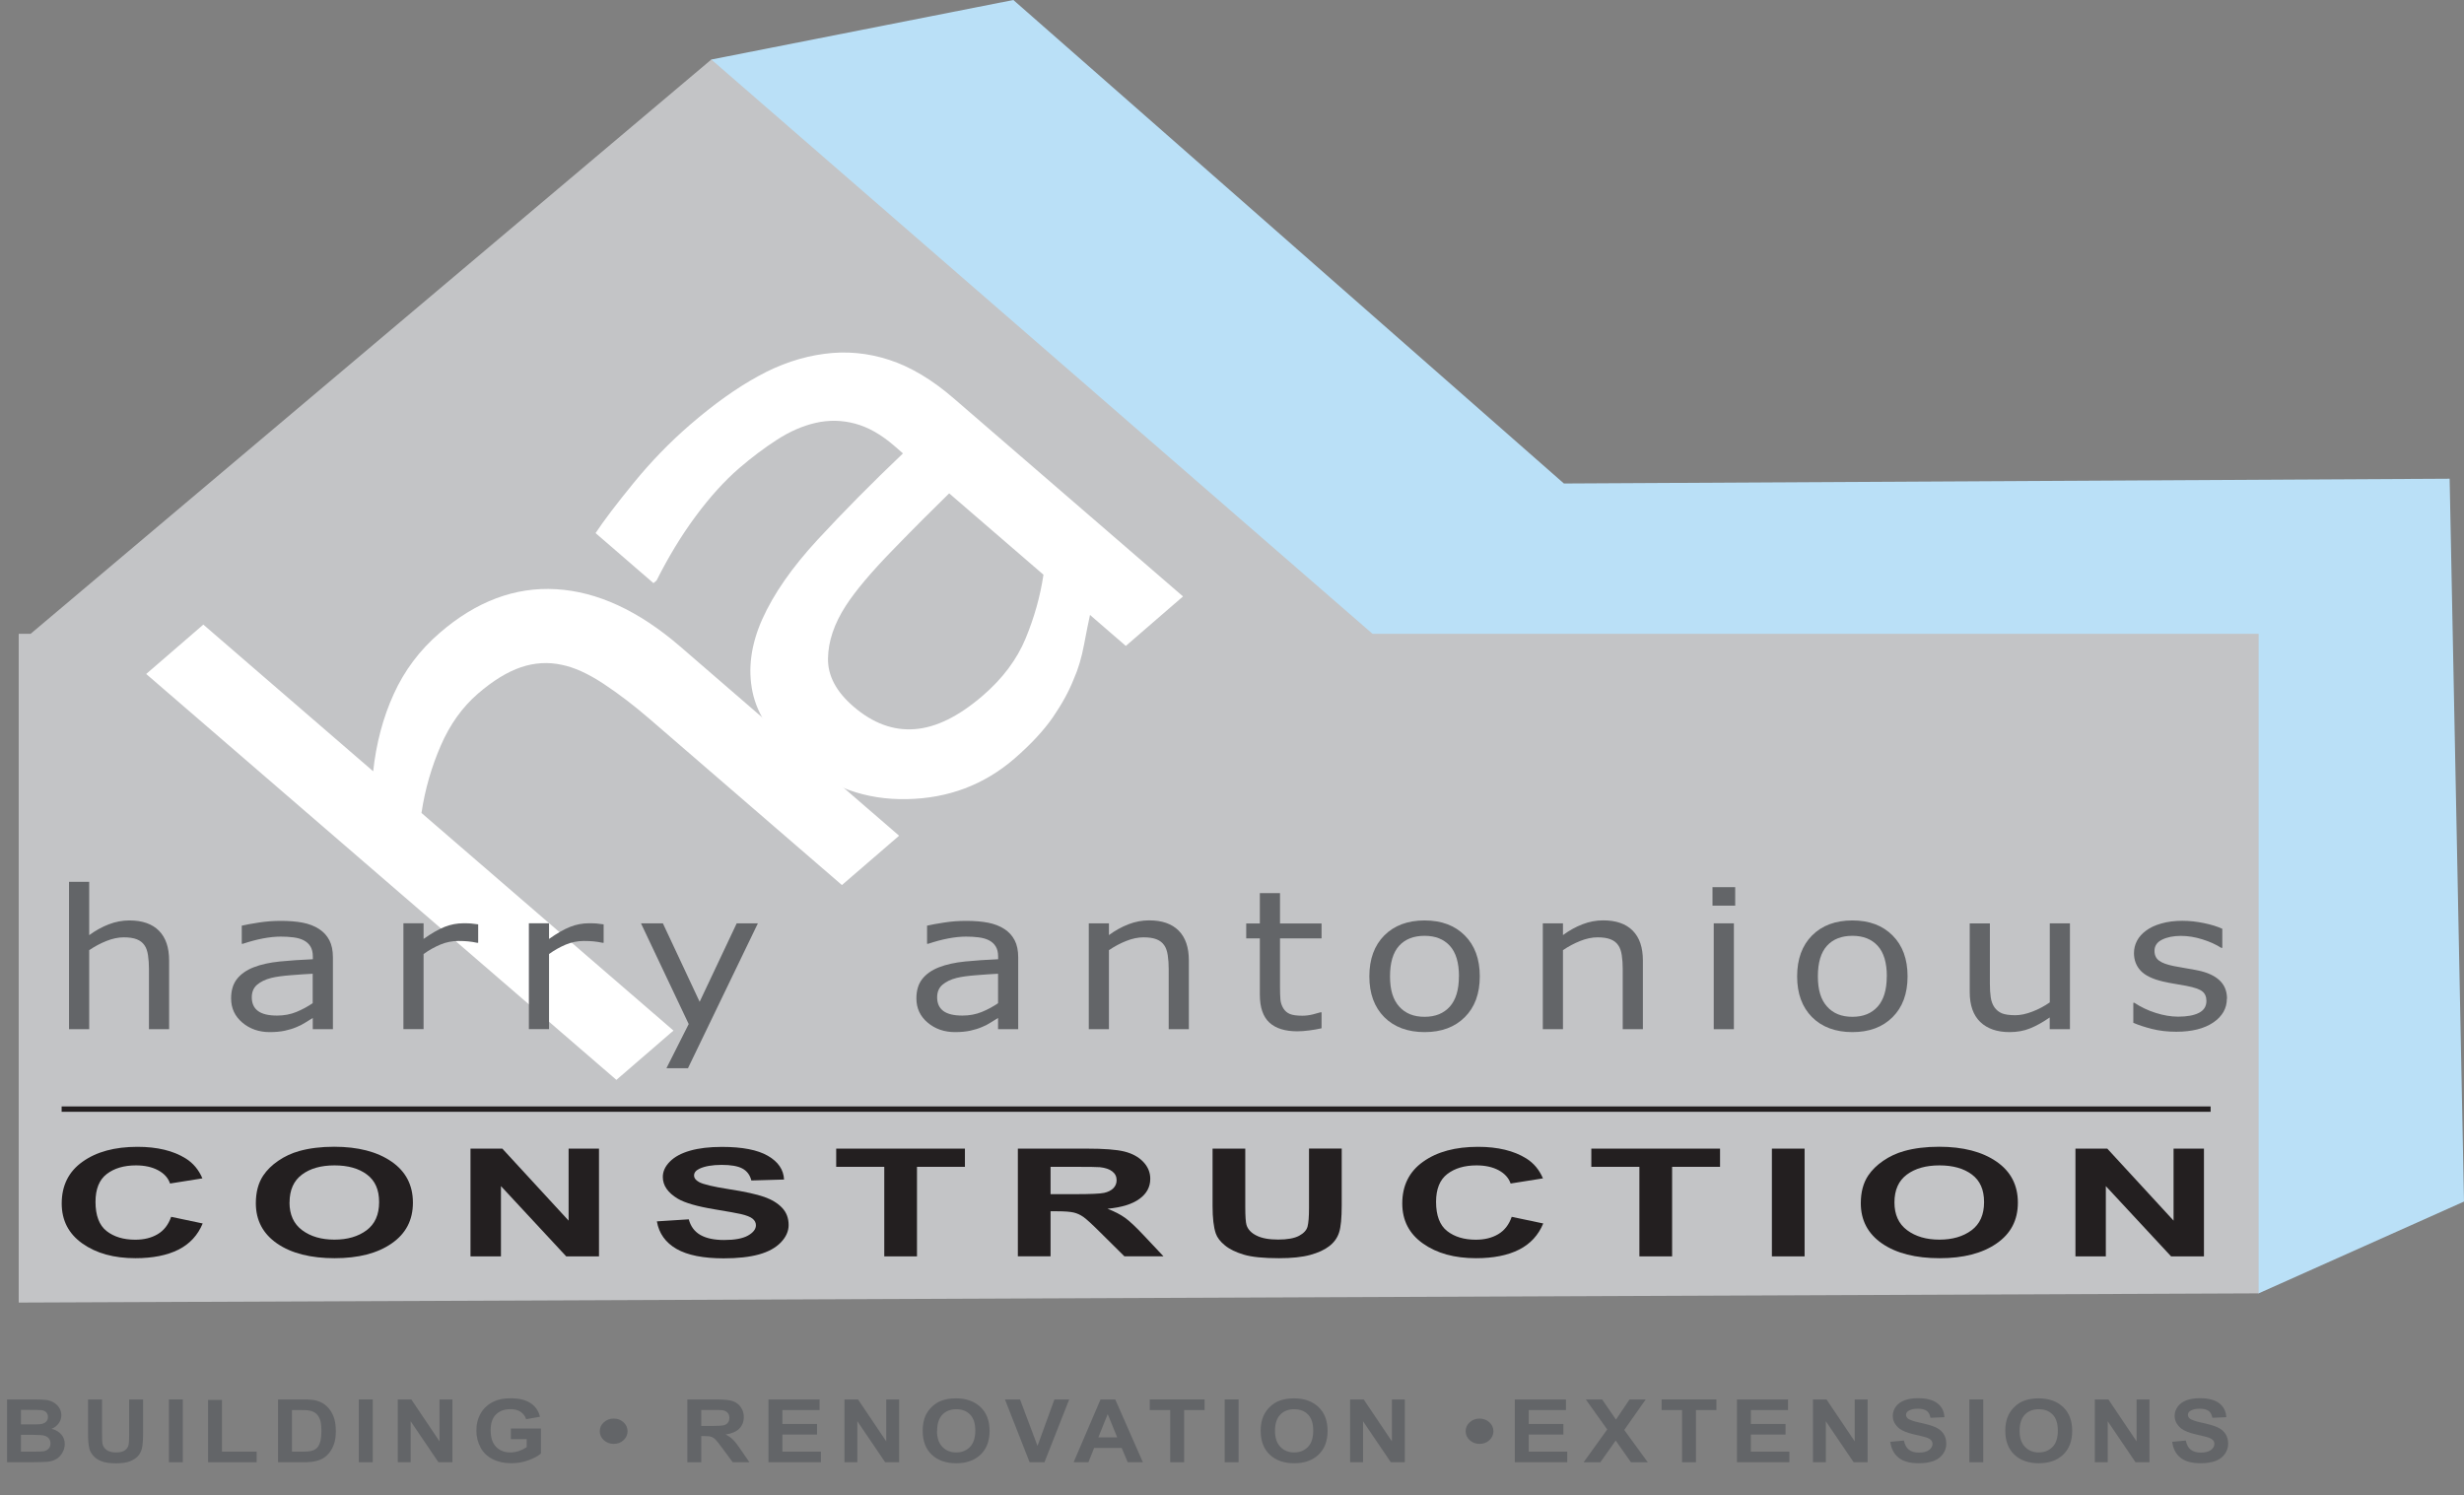 <?xml version="1.0" encoding="UTF-8"?>
<svg xmlns="http://www.w3.org/2000/svg" id="Layer_1" version="1.1" viewBox="0 0 339.78 206.21">
  <rect x="0" y="0" width="339.78" height="206.21" fill="#808080" stroke="none"/>
  <defs>
    <style>
      .st0 {
        fill: #231f20;
      }

      .st1 {
        fill: #bae0f7;
      }

      .st2 {
        fill: #fff;
      }

      .st3 {
        fill: none;
        stroke: #231f20;
        stroke-width: .74px;
      }

      .st4 {
        fill: #636568;
      }

      .st5 {
        fill: #c3c4c6;
      }
    </style>
  </defs>
  <polygon class="st1" points="98.09 8.21 139.74 0 215.66 66.68 337.8 66.02 339.78 165.71 311.46 178.37 104.56 51.9 98.09 8.21"></polygon>
  <polygon class="st5" points="189.27 87.41 98.09 8.21 4.22 87.41 2.58 87.41 2.58 88.79 2.58 97.75 2.58 179.64 311.46 178.37 311.46 87.41 189.27 87.41"></polygon>
  <path class="st2" d="M123.98,115.26l-7.88,6.8-26.5-22.89c-2.14-1.85-4.27-3.48-6.39-4.88-2.13-1.4-4.05-2.27-5.77-2.61-1.86-.4-3.73-.29-5.6.34-1.88.64-3.86,1.85-5.94,3.65-2.14,1.85-3.85,4.23-5.12,7.16-1.27,2.93-2.17,6.02-2.66,9.29l34.75,30.01-7.87,6.8L20.16,92.95l7.88-6.81,23.42,20.23c.42-3.86,1.36-7.42,2.84-10.66,1.47-3.24,3.58-6.06,6.34-8.43,5.03-4.35,10.39-6.36,16.06-6.02,5.67.33,11.36,2.96,17.07,7.88l30.22,26.12Z"></path>
  <path class="st2" d="M163.12,82.27l-7.87,6.81-4.94-4.27c-.22,1-.5,2.38-.83,4.13-.33,1.75-.79,3.32-1.41,4.71-.66,1.68-1.62,3.43-2.88,5.27-1.27,1.83-3.03,3.73-5.3,5.7-4.19,3.62-9.13,5.48-14.82,5.59-5.69.12-10.69-1.68-14.99-5.4-3.53-3.04-5.63-6.16-6.3-9.35-.67-3.19-.23-6.53,1.32-10.03,1.58-3.53,4.13-7.19,7.65-11,3.52-3.81,7.44-7.78,11.77-11.9l-1.22-1.06c-1.8-1.56-3.6-2.57-5.4-3.05-1.81-.48-3.62-.52-5.46-.09-1.75.4-3.52,1.17-5.3,2.32-1.77,1.14-3.51,2.46-5.2,3.91-2.05,1.77-4.05,3.99-6.02,6.65-1.97,2.66-3.76,5.62-5.38,8.85l-.43.36-7.98-6.9c1.11-1.68,2.85-3.98,5.25-6.92,2.39-2.93,4.99-5.61,7.8-8.04,3.28-2.83,6.4-5.06,9.39-6.69,2.97-1.64,6-2.66,9.09-3.07,3.03-.41,6.02-.13,8.96.83,2.95.96,5.92,2.73,8.92,5.33l31.59,27.29ZM143.88,79.25l-12.99-11.21c-2.24,2.18-4.84,4.78-7.79,7.82-2.95,3.03-5.11,5.59-6.46,7.67-1.61,2.49-2.43,4.93-2.46,7.28-.04,2.37,1.13,4.58,3.5,6.62,2.67,2.31,5.49,3.35,8.44,3.13,2.96-.22,6.08-1.76,9.39-4.61,2.75-2.37,4.72-5,5.92-7.9,1.19-2.88,2.02-5.81,2.46-8.79Z"></path>
  <g>
    <path class="st4" d="M23.32,141.94h-2.78v-8.31c0-.67-.04-1.3-.13-1.89s-.25-1.05-.49-1.38c-.25-.37-.6-.64-1.06-.82-.46-.18-1.06-.27-1.8-.27s-1.55.17-2.38.5c-.83.33-1.62.75-2.38,1.27v10.9h-2.78v-20.33h2.78v7.36c.87-.64,1.76-1.13,2.69-1.49.93-.36,1.88-.54,2.85-.54,1.78,0,3.14.47,4.08,1.42.94.95,1.4,2.32,1.4,4.1v9.47Z"></path>
    <path class="st4" d="M45.89,141.94h-2.76v-1.55c-.25.15-.58.35-1,.62-.42.27-.83.48-1.22.63-.46.2-1,.37-1.6.5-.6.13-1.31.2-2.11.2-1.49,0-2.75-.44-3.78-1.31-1.03-.87-1.55-1.98-1.55-3.33,0-1.11.27-2,.81-2.69.54-.68,1.3-1.22,2.3-1.61,1-.39,2.21-.66,3.62-.8,1.41-.14,2.92-.24,4.54-.31v-.38c0-.56-.11-1.02-.33-1.38-.22-.37-.54-.65-.95-.86-.39-.2-.87-.33-1.42-.4s-1.13-.1-1.73-.1c-.73,0-1.54.08-2.44.25s-1.82.42-2.78.74h-.15v-2.5c.54-.13,1.33-.27,2.35-.43,1.02-.16,2.03-.23,3.03-.23,1.16,0,2.17.08,3.04.25.86.17,1.61.46,2.24.87.62.4,1.09.92,1.42,1.55.33.64.49,1.42.49,2.37v9.9ZM43.12,138.35v-4.06c-.85.04-1.85.11-2.99.2-1.15.09-2.06.21-2.73.38-.8.2-1.44.51-1.94.93-.49.42-.74,1-.74,1.74,0,.84.29,1.47.86,1.89.57.42,1.44.63,2.62.63.98,0,1.87-.17,2.67-.5.81-.33,1.56-.74,2.25-1.21Z"></path>
    <path class="st4" d="M65.93,130.02h-.15c-.41-.09-.82-.15-1.2-.19s-.85-.06-1.38-.06c-.86,0-1.68.17-2.48.5-.8.34-1.57.77-2.31,1.3v10.36h-2.78v-14.6h2.78v2.16c1.1-.78,2.08-1.34,2.92-1.67s1.7-.49,2.58-.49c.48,0,.83.01,1.05.03.22.02.54.06.98.12v2.52Z"></path>
    <path class="st4" d="M83.23,130.02h-.15c-.41-.09-.82-.15-1.2-.19s-.85-.06-1.38-.06c-.86,0-1.68.17-2.48.5-.8.34-1.57.77-2.31,1.3v10.36h-2.78v-14.6h2.78v2.16c1.1-.78,2.08-1.34,2.92-1.67s1.7-.49,2.58-.49c.48,0,.83.01,1.05.03.22.02.54.06.98.12v2.52Z"></path>
    <path class="st4" d="M104.51,127.34l-9.64,19.98h-2.97l3.07-6.09-6.58-13.89h3.02l5.07,10.82,5.11-10.82h2.91Z"></path>
    <path class="st4" d="M140.39,141.94h-2.76v-1.55c-.25.15-.58.35-1,.62-.42.27-.82.48-1.22.63-.46.2-1,.37-1.6.5-.6.13-1.31.2-2.11.2-1.49,0-2.75-.44-3.78-1.31-1.03-.87-1.55-1.98-1.55-3.33,0-1.11.27-2,.81-2.69.54-.68,1.3-1.22,2.3-1.61,1-.39,2.21-.66,3.62-.8,1.41-.14,2.92-.24,4.54-.31v-.38c0-.56-.11-1.02-.33-1.38-.22-.37-.54-.65-.95-.86-.39-.2-.87-.33-1.42-.4-.55-.07-1.13-.1-1.73-.1-.73,0-1.54.08-2.44.25s-1.82.42-2.78.74h-.15v-2.5c.54-.13,1.33-.27,2.35-.43,1.02-.16,2.03-.23,3.03-.23,1.16,0,2.17.08,3.04.25.86.17,1.61.46,2.24.87.62.4,1.09.92,1.42,1.55.33.64.49,1.42.49,2.37v9.9ZM137.63,138.35v-4.06c-.85.04-1.85.11-2.99.2-1.15.09-2.06.21-2.73.38-.8.2-1.44.51-1.94.93-.49.42-.74,1-.74,1.74,0,.84.29,1.47.86,1.89.57.42,1.44.63,2.62.63.98,0,1.87-.17,2.68-.5.81-.33,1.56-.74,2.25-1.21Z"></path>
    <path class="st4" d="M163.94,141.94h-2.78v-8.31c0-.67-.04-1.3-.13-1.89s-.25-1.05-.49-1.38c-.25-.37-.6-.64-1.06-.82-.46-.18-1.06-.27-1.8-.27s-1.55.17-2.38.5c-.83.33-1.62.75-2.38,1.27v10.9h-2.78v-14.6h2.78v1.62c.87-.64,1.76-1.13,2.69-1.49.93-.36,1.88-.54,2.85-.54,1.78,0,3.14.47,4.08,1.42.94.95,1.4,2.32,1.4,4.1v9.47Z"></path>
    <path class="st4" d="M182.25,141.81c-.52.12-1.09.22-1.71.3-.62.08-1.17.12-1.65.12-1.68,0-2.97-.4-3.84-1.2s-1.32-2.09-1.32-3.85v-7.76h-1.88v-2.06h1.88v-4.19h2.78v4.19h5.73v2.06h-5.73v6.65c0,.77.02,1.37.06,1.8.04.43.18.83.41,1.21.22.35.51.6.89.76.38.16.96.24,1.74.24.45,0,.93-.06,1.42-.18.49-.12.85-.22,1.06-.29h.15v2.21Z"></path>
    <path class="st4" d="M204.06,134.65c0,2.38-.69,4.26-2.07,5.63-1.38,1.38-3.23,2.06-5.54,2.06s-4.19-.69-5.56-2.06c-1.37-1.38-2.06-3.25-2.06-5.63s.69-4.26,2.06-5.64c1.38-1.38,3.23-2.07,5.56-2.07s4.16.69,5.54,2.07c1.38,1.38,2.07,3.26,2.07,5.64ZM201.19,134.65c0-1.89-.42-3.29-1.26-4.21-.84-.92-2-1.38-3.49-1.38s-2.68.46-3.51,1.38c-.83.92-1.25,2.32-1.25,4.21s.42,3.22,1.26,4.16c.84.95,2,1.42,3.5,1.42s2.64-.47,3.48-1.4c.84-.94,1.26-2.33,1.26-4.17Z"></path>
    <path class="st4" d="M226.55,141.94h-2.78v-8.31c0-.67-.04-1.3-.13-1.89s-.25-1.05-.49-1.38c-.25-.37-.6-.64-1.06-.82-.46-.18-1.06-.27-1.8-.27s-1.55.17-2.38.5c-.83.33-1.62.75-2.38,1.27v10.9h-2.78v-14.6h2.78v1.62c.87-.64,1.76-1.13,2.69-1.49.93-.36,1.88-.54,2.85-.54,1.78,0,3.14.47,4.08,1.42.94.95,1.4,2.32,1.4,4.1v9.47Z"></path>
    <path class="st4" d="M239.28,124.9h-3.13v-2.55h3.13v2.55ZM239.1,141.94h-2.78v-14.6h2.78v14.6Z"></path>
    <path class="st4" d="M263.05,134.65c0,2.38-.69,4.26-2.07,5.63-1.38,1.38-3.23,2.06-5.54,2.06s-4.19-.69-5.56-2.06c-1.37-1.38-2.06-3.25-2.06-5.63s.69-4.26,2.06-5.64c1.38-1.38,3.23-2.07,5.56-2.07s4.16.69,5.54,2.07c1.38,1.38,2.07,3.26,2.07,5.64ZM260.19,134.65c0-1.89-.42-3.29-1.26-4.21-.84-.92-2-1.38-3.49-1.38s-2.68.46-3.51,1.38c-.83.92-1.25,2.32-1.25,4.21s.42,3.22,1.26,4.16c.84.95,2,1.42,3.5,1.42s2.64-.47,3.48-1.4c.84-.94,1.26-2.33,1.26-4.17Z"></path>
    <path class="st4" d="M285.43,141.94h-2.78v-1.62c-.94.65-1.83,1.15-2.69,1.5s-1.8.52-2.84.52c-1.73,0-3.08-.47-4.05-1.4-.97-.94-1.45-2.31-1.45-4.12v-9.47h2.78v8.31c0,.74.04,1.37.12,1.9.08.53.25.98.5,1.35.27.38.61.66,1.04.84.42.17,1.04.26,1.85.26.72,0,1.5-.17,2.36-.5s1.65-.75,2.39-1.27v-10.9h2.78v14.6Z"></path>
    <path class="st4" d="M307.08,137.73c0,1.33-.62,2.43-1.87,3.28-1.25.85-2.95,1.28-5.11,1.28-1.22,0-2.34-.13-3.36-.39-1.02-.26-1.87-.54-2.56-.84v-2.76h.15c.88.58,1.85,1.05,2.93,1.39,1.07.34,2.1.52,3.09.52,1.22,0,2.18-.17,2.87-.52.69-.35,1.04-.9,1.04-1.65,0-.58-.19-1.01-.56-1.31-.37-.3-1.09-.55-2.16-.76-.39-.08-.91-.17-1.54-.27-.64-.1-1.21-.22-1.74-.34-1.45-.34-2.47-.84-3.08-1.5-.61-.66-.91-1.47-.91-2.42,0-.6.14-1.17.42-1.7.28-.53.71-1.01,1.28-1.42.55-.41,1.25-.73,2.11-.97.85-.24,1.81-.36,2.86-.36.99,0,1.98.11,2.99.32,1.01.21,1.85.47,2.52.78v2.63h-.15c-.71-.46-1.57-.85-2.59-1.17-1.02-.32-2.01-.48-2.99-.48s-1.87.17-2.57.52c-.7.34-1.05.86-1.05,1.54,0,.6.21,1.05.64,1.36.41.31,1.08.55,2.01.74.51.1,1.09.21,1.72.31s1.17.2,1.59.29c1.29.26,2.29.71,2.99,1.35.7.65,1.05,1.5,1.05,2.56Z"></path>
  </g>
  <g>
    <path class="st0" d="M23.58,167.81l4.37.92c-.67,1.62-1.79,2.83-3.34,3.61s-3.54,1.18-5.93,1.18c-2.97,0-5.4-.67-7.31-2.02-1.91-1.35-2.86-3.19-2.86-5.53,0-2.47.96-4.4,2.88-5.76,1.92-1.37,4.44-2.05,7.57-2.05,2.73,0,4.95.54,6.66,1.61,1.02.64,1.78,1.55,2.29,2.74l-4.46.71c-.26-.77-.81-1.38-1.65-1.83-.84-.45-1.86-.67-3.05-.67-1.66,0-3,.4-4.03,1.19-1.03.79-1.55,2.07-1.55,3.84,0,1.88.51,3.22,1.52,4.02,1.02.8,2.34,1.2,3.96,1.2,1.2,0,2.23-.25,3.09-.76.86-.51,1.48-1.3,1.86-2.39Z"></path>
    <path class="st0" d="M35.28,165.93c0-1.51.34-2.79,1.02-3.81.51-.76,1.2-1.44,2.08-2.04.88-.6,1.84-1.05,2.89-1.34,1.39-.39,3-.59,4.81-.59,3.29,0,5.92.68,7.9,2.04s2.96,3.25,2.96,5.67-.98,4.28-2.94,5.63c-1.96,1.36-4.58,2.03-7.86,2.03s-5.96-.67-7.92-2.02-2.94-3.21-2.94-5.57ZM39.92,165.83c0,1.68.58,2.96,1.75,3.83,1.17.87,2.65,1.3,4.45,1.3s3.27-.43,4.43-1.29c1.15-.86,1.73-2.15,1.73-3.88s-.56-2.97-1.68-3.81c-1.12-.84-2.61-1.26-4.47-1.26s-3.36.42-4.49,1.27c-1.14.85-1.71,2.13-1.71,3.84Z"></path>
    <path class="st0" d="M64.88,173.27v-14.86h4.39l9.14,9.93v-9.93h4.19v14.86h-4.52l-9-9.69v9.69h-4.19Z"></path>
    <path class="st0" d="M90.59,168.44l4.39-.28c.26.98.8,1.7,1.61,2.16.81.46,1.9.69,3.27.69,1.45,0,2.55-.2,3.28-.61s1.1-.89,1.1-1.43c0-.35-.16-.65-.46-.9-.31-.25-.85-.46-1.62-.64-.53-.12-1.73-.34-3.61-.65-2.42-.4-4.11-.89-5.09-1.47-1.37-.82-2.06-1.82-2.06-2.99,0-.76.32-1.47.97-2.12.65-.66,1.57-1.16,2.79-1.51s2.68-.52,4.4-.52c2.8,0,4.91.41,6.33,1.23,1.42.82,2.16,1.91,2.23,3.27l-4.51.13c-.19-.76-.61-1.31-1.24-1.65s-1.59-.5-2.86-.5-2.34.18-3.08.54c-.48.23-.72.54-.72.92,0,.35.22.65.67.9.57.32,1.95.65,4.14.99s3.82.7,4.87,1.07,1.87.87,2.47,1.51.89,1.43.89,2.37c0,.85-.36,1.65-1.07,2.39s-1.72,1.3-3.02,1.66c-1.3.36-2.92.54-4.86.54-2.82,0-4.99-.43-6.51-1.3-1.51-.87-2.42-2.13-2.71-3.8Z"></path>
    <path class="st0" d="M121.94,173.27v-12.35h-6.63v-2.51h17.75v2.51h-6.61v12.35h-4.51Z"></path>
    <path class="st0" d="M140.36,173.27v-14.86h9.49c2.39,0,4.12.13,5.2.4,1.08.27,1.95.74,2.6,1.42.65.68.97,1.46.97,2.34,0,1.12-.49,2.04-1.48,2.76-.99.73-2.46,1.19-4.42,1.37.98.38,1.78.79,2.42,1.25.63.45,1.49,1.26,2.57,2.41l2.73,2.9h-5.39l-3.26-3.23c-1.16-1.16-1.95-1.88-2.38-2.19-.43-.3-.88-.51-1.36-.62s-1.23-.17-2.27-.17h-.91v6.21h-4.51ZM144.87,164.69h3.34c2.16,0,3.51-.06,4.05-.18.54-.12.96-.33,1.26-.63.3-.3.46-.67.46-1.12,0-.5-.2-.9-.6-1.21-.4-.31-.97-.5-1.7-.58-.37-.03-1.46-.05-3.29-.05h-3.52v3.77Z"></path>
    <path class="st0" d="M167.21,158.41h4.51v8.05c0,1.28.06,2.11.17,2.48.19.61.65,1.1,1.38,1.46.73.37,1.72.55,2.98.55s2.24-.17,2.89-.52c.65-.35,1.04-.78,1.17-1.28.13-.51.2-1.35.2-2.53v-8.22h4.51v7.81c0,1.78-.12,3.04-.37,3.78-.24.74-.69,1.36-1.35,1.87s-1.53.91-2.63,1.21c-1.1.3-2.53.45-4.3.45-2.13,0-3.75-.16-4.85-.49-1.1-.33-1.97-.75-2.61-1.28-.64-.52-1.06-1.07-1.26-1.65-.29-.85-.44-2.11-.44-3.77v-7.93Z"></path>
    <path class="st0" d="M208.44,167.81l4.37.92c-.67,1.62-1.79,2.83-3.34,3.61-1.56.79-3.54,1.18-5.93,1.18-2.97,0-5.4-.67-7.31-2.02-1.91-1.35-2.86-3.19-2.86-5.53,0-2.47.96-4.4,2.88-5.76,1.92-1.37,4.44-2.05,7.57-2.05,2.73,0,4.95.54,6.66,1.61,1.02.64,1.78,1.55,2.29,2.74l-4.46.71c-.26-.77-.82-1.38-1.65-1.83-.84-.45-1.86-.67-3.05-.67-1.66,0-3,.4-4.03,1.19s-1.55,2.07-1.55,3.84c0,1.88.51,3.22,1.52,4.02,1.02.8,2.34,1.2,3.96,1.2,1.2,0,2.23-.25,3.09-.76s1.48-1.3,1.86-2.39Z"></path>
    <path class="st0" d="M226.07,173.27v-12.35h-6.63v-2.51h17.75v2.51h-6.61v12.35h-4.51Z"></path>
    <path class="st0" d="M244.34,173.27v-14.86h4.51v14.86h-4.51Z"></path>
    <path class="st0" d="M256.6,165.93c0-1.51.34-2.79,1.02-3.81.51-.76,1.2-1.44,2.08-2.04.88-.6,1.84-1.05,2.89-1.34,1.39-.39,3-.59,4.81-.59,3.29,0,5.92.68,7.9,2.04s2.96,3.25,2.96,5.67-.98,4.28-2.94,5.63c-1.96,1.36-4.58,2.03-7.86,2.03s-5.96-.67-7.92-2.02c-1.96-1.35-2.94-3.21-2.94-5.57ZM261.24,165.83c0,1.68.58,2.96,1.75,3.83,1.17.87,2.65,1.3,4.45,1.3s3.27-.43,4.43-1.29c1.15-.86,1.73-2.15,1.73-3.88s-.56-2.97-1.68-3.81c-1.12-.84-2.61-1.26-4.47-1.26s-3.36.42-4.5,1.27c-1.14.85-1.71,2.13-1.71,3.84Z"></path>
    <path class="st0" d="M286.2,173.27v-14.86h4.39l9.14,9.93v-9.93h4.19v14.86h-4.53l-9-9.69v9.69h-4.19Z"></path>
  </g>
  <line class="st3" x1="304.84" y1="152.96" x2="8.5" y2="152.96"></line>
  <g>
    <path class="st4" d="M.97,193h3.8c.75,0,1.31.03,1.68.08.37.06.7.18.99.36.29.18.54.42.73.72.19.3.29.64.29,1.01,0,.41-.12.78-.36,1.12-.24.34-.57.59-.98.76.58.15,1.02.42,1.34.79s.47.81.47,1.31c0,.39-.1.78-.3,1.15-.2.37-.48.67-.82.89s-.78.36-1.29.41c-.32.03-1.09.05-2.32.06H.97v-8.66ZM2.89,194.44v2h1.26c.75,0,1.21,0,1.4-.03.33-.04.59-.14.78-.31.19-.17.28-.4.28-.68s-.08-.49-.24-.65c-.16-.17-.4-.27-.72-.3-.19-.02-.74-.03-1.64-.03h-1.1ZM2.89,197.88v2.32h1.78c.69,0,1.13-.02,1.32-.05.29-.05.52-.16.7-.35.18-.18.27-.43.27-.74,0-.26-.07-.48-.21-.66-.14-.18-.34-.31-.6-.4-.26-.08-.83-.12-1.7-.12h-1.55Z"></path>
    <path class="st4" d="M12.15,193h1.92v4.69c0,.74.02,1.23.07,1.45.08.35.28.64.59.85.31.21.73.32,1.27.32s.96-.1,1.23-.3.44-.45.5-.75c.06-.29.08-.79.08-1.47v-4.79h1.92v4.55c0,1.04-.05,1.77-.16,2.2-.1.43-.29.79-.57,1.09-.28.29-.65.53-1.12.71-.47.17-1.08.26-1.83.26-.91,0-1.6-.1-2.07-.29-.47-.19-.84-.44-1.11-.75-.27-.3-.45-.62-.54-.96-.13-.5-.19-1.23-.19-2.2v-4.62Z"></path>
    <path class="st4" d="M23.29,201.66v-8.66h1.92v8.66h-1.92Z"></path>
    <path class="st4" d="M28.69,201.66v-8.59h1.92v7.13h4.78v1.46h-6.7Z"></path>
    <path class="st4" d="M38.34,193h3.51c.79,0,1.4.05,1.81.17.56.15,1.04.42,1.43.8s.7.85.91,1.4.31,1.24.31,2.05c0,.71-.1,1.33-.29,1.84-.24.63-.58,1.14-1.02,1.53-.33.3-.78.53-1.35.69-.42.12-.99.18-1.7.18h-3.61v-8.66ZM40.26,194.46v5.74h1.43c.54,0,.92-.03,1.16-.08.31-.07.57-.19.78-.36.21-.17.37-.45.5-.84.13-.39.19-.92.19-1.59s-.06-1.18-.19-1.54c-.13-.36-.31-.64-.54-.84-.23-.2-.53-.34-.89-.41-.27-.06-.79-.08-1.58-.08h-.86Z"></path>
    <path class="st4" d="M49.48,201.66v-8.66h1.92v8.66h-1.92Z"></path>
    <path class="st4" d="M54.85,201.66v-8.66h1.87l3.89,5.78v-5.78h1.78v8.66h-1.93l-3.83-5.65v5.65h-1.78Z"></path>
    <path class="st4" d="M70.45,198.47v-1.46h4.14v3.45c-.4.35-.99.67-1.75.94-.76.27-1.54.4-2.32.4-1,0-1.86-.19-2.6-.57-.74-.38-1.3-.92-1.67-1.63s-.56-1.48-.56-2.31c0-.9.21-1.7.62-2.41.42-.7,1.02-1.24,1.82-1.61.61-.29,1.37-.43,2.28-.43,1.18,0,2.1.23,2.77.68s1.09,1.07,1.28,1.87l-1.91.33c-.13-.43-.39-.76-.76-1.01-.37-.25-.83-.37-1.39-.37-.84,0-1.51.24-2,.73-.5.49-.74,1.2-.74,2.16,0,1.03.25,1.8.75,2.31.5.51,1.16.77,1.97.77.4,0,.81-.07,1.21-.21.4-.14.75-.32,1.04-.52v-1.1h-2.2Z"></path>
    <path class="st4" d="M86.54,197.38c0,.48-.19.9-.56,1.24-.37.34-.83.51-1.35.51s-.99-.17-1.36-.51c-.37-.34-.56-.75-.56-1.24s.19-.89.56-1.23c.37-.34.83-.51,1.36-.51s.98.17,1.35.51c.37.34.56.75.56,1.23Z"></path>
    <path class="st4" d="M94.78,201.66v-8.66h4.04c1.02,0,1.76.08,2.22.23.46.16.83.43,1.11.83.28.4.42.85.42,1.36,0,.65-.21,1.19-.63,1.61-.42.42-1.05.69-1.88.8.42.22.76.46,1.03.73.27.26.63.73,1.09,1.41l1.16,1.69h-2.3l-1.39-1.88c-.49-.67-.83-1.1-1.01-1.27-.18-.18-.37-.3-.58-.36-.2-.07-.53-.1-.97-.1h-.39v3.62h-1.92ZM96.7,196.66h1.42c.92,0,1.5-.04,1.73-.11.23-.07.41-.19.54-.37.13-.17.19-.39.19-.65,0-.29-.09-.53-.26-.71-.17-.18-.41-.29-.72-.34-.16-.02-.62-.03-1.4-.03h-1.5v2.2Z"></path>
    <path class="st4" d="M105.97,201.66v-8.66h7.05v1.46h-5.13v1.92h4.78v1.46h-4.78v2.36h5.31v1.46h-7.24Z"></path>
    <path class="st4" d="M116.45,201.66v-8.66h1.87l3.89,5.78v-5.78h1.78v8.66h-1.93l-3.83-5.65v5.65h-1.78Z"></path>
    <path class="st4" d="M127.23,197.38c0-.88.15-1.62.43-2.22.22-.44.51-.84.89-1.19s.78-.61,1.23-.78c.59-.23,1.28-.34,2.05-.34,1.4,0,2.52.4,3.37,1.19.84.79,1.26,1.89,1.26,3.3s-.42,2.49-1.25,3.28c-.84.79-1.95,1.18-3.35,1.18s-2.54-.39-3.37-1.18c-.83-.79-1.25-1.87-1.25-3.25ZM129.21,197.32c0,.98.25,1.72.75,2.23s1.13.76,1.9.76,1.39-.25,1.89-.75c.49-.5.74-1.26.74-2.26s-.24-1.73-.72-2.22c-.48-.49-1.11-.73-1.9-.73s-1.43.25-1.91.74c-.48.49-.73,1.24-.73,2.24Z"></path>
    <path class="st4" d="M141.98,201.66l-3.4-8.66h2.08l2.41,6.41,2.33-6.41h2.04l-3.41,8.66h-2.05Z"></path>
    <path class="st4" d="M157.6,201.66h-2.09l-.83-1.97h-3.8l-.79,1.97h-2.04l3.71-8.66h2.03l3.81,8.66ZM154.06,198.23l-1.31-3.21-1.29,3.21h2.6Z"></path>
    <path class="st4" d="M161.37,201.66v-7.2h-2.82v-1.46h7.56v1.46h-2.82v7.2h-1.92Z"></path>
    <path class="st4" d="M168.88,201.66v-8.66h1.92v8.66h-1.92Z"></path>
    <path class="st4" d="M173.84,197.38c0-.88.15-1.62.44-2.22.22-.44.51-.84.89-1.19.37-.35.78-.61,1.23-.78.59-.23,1.28-.34,2.05-.34,1.4,0,2.52.4,3.36,1.19.84.79,1.26,1.89,1.26,3.3s-.42,2.49-1.25,3.28-1.95,1.18-3.35,1.18-2.54-.39-3.37-1.18-1.25-1.87-1.25-3.25ZM175.82,197.32c0,.98.25,1.72.75,2.23.5.51,1.13.76,1.89.76s1.39-.25,1.89-.75.74-1.26.74-2.26-.24-1.73-.72-2.22c-.48-.49-1.11-.73-1.91-.73s-1.43.25-1.91.74c-.48.49-.73,1.24-.73,2.24Z"></path>
    <path class="st4" d="M186.18,201.66v-8.66h1.87l3.89,5.78v-5.78h1.78v8.66h-1.93l-3.83-5.65v5.65h-1.78Z"></path>
    <path class="st4" d="M205.94,197.38c0,.48-.19.9-.56,1.24s-.83.51-1.35.51-.99-.17-1.36-.51-.56-.75-.56-1.24.19-.89.56-1.23.83-.51,1.36-.51.98.17,1.35.51.56.75.56,1.23Z"></path>
    <path class="st4" d="M208.89,201.66v-8.66h7.05v1.46h-5.13v1.92h4.78v1.46h-4.78v2.36h5.31v1.46h-7.24Z"></path>
    <path class="st4" d="M218.38,201.66l3.25-4.52-2.95-4.14h2.25l1.91,2.78,1.87-2.78h2.23l-2.96,4.21,3.25,4.46h-2.32l-2.11-3-2.12,3h-2.3Z"></path>
    <path class="st4" d="M231.95,201.66v-7.2h-2.82v-1.46h7.56v1.46h-2.82v7.2h-1.92Z"></path>
    <path class="st4" d="M239.52,201.66v-8.66h7.05v1.46h-5.13v1.92h4.78v1.46h-4.78v2.36h5.31v1.46h-7.24Z"></path>
    <path class="st4" d="M250,201.66v-8.66h1.87l3.89,5.78v-5.78h1.78v8.66h-1.93l-3.83-5.65v5.65h-1.78Z"></path>
    <path class="st4" d="M260.68,198.84l1.87-.17c.11.57.34.99.68,1.26.34.27.81.4,1.39.4.62,0,1.08-.12,1.4-.36.31-.24.47-.52.47-.84,0-.2-.07-.38-.2-.52s-.36-.27-.69-.38c-.22-.07-.74-.2-1.54-.38-1.03-.23-1.75-.52-2.17-.86-.58-.48-.88-1.06-.88-1.74,0-.44.14-.85.41-1.24.27-.38.67-.68,1.19-.88.52-.2,1.14-.3,1.87-.3,1.19,0,2.09.24,2.7.71.6.48.92,1.11.95,1.91l-1.92.08c-.08-.45-.26-.77-.53-.96-.27-.19-.68-.29-1.22-.29s-1,.1-1.31.31c-.2.13-.31.31-.31.54,0,.21.1.38.29.53.24.18.83.38,1.76.58.93.2,1.63.41,2.07.62.45.21.8.51,1.05.88.25.37.38.83.38,1.38,0,.5-.15.96-.45,1.39-.3.43-.73.76-1.28.97-.55.21-1.24.32-2.07.32-1.2,0-2.13-.25-2.77-.76-.64-.51-1.03-1.24-1.15-2.21Z"></path>
    <path class="st4" d="M271.57,201.66v-8.66h1.92v8.66h-1.92Z"></path>
    <path class="st4" d="M276.52,197.38c0-.88.15-1.62.44-2.22.22-.44.51-.84.89-1.19.37-.35.78-.61,1.23-.78.59-.23,1.28-.34,2.05-.34,1.4,0,2.52.4,3.36,1.19.84.79,1.26,1.89,1.26,3.3s-.42,2.49-1.25,3.28-1.95,1.18-3.35,1.18-2.54-.39-3.37-1.18-1.25-1.87-1.25-3.25ZM278.5,197.32c0,.98.25,1.72.75,2.23.5.51,1.13.76,1.89.76s1.39-.25,1.89-.75.74-1.26.74-2.26-.24-1.73-.72-2.22c-.48-.49-1.11-.73-1.91-.73s-1.43.25-1.91.74c-.48.49-.73,1.24-.73,2.24Z"></path>
    <path class="st4" d="M288.87,201.66v-8.66h1.87l3.89,5.78v-5.78h1.78v8.66h-1.93l-3.83-5.65v5.65h-1.78Z"></path>
    <path class="st4" d="M299.55,198.84l1.87-.17c.11.57.34.99.68,1.26.34.27.81.4,1.39.4.62,0,1.08-.12,1.4-.36.31-.24.47-.52.47-.84,0-.2-.07-.38-.2-.52s-.36-.27-.69-.38c-.22-.07-.74-.2-1.54-.38-1.03-.23-1.75-.52-2.17-.86-.58-.48-.88-1.06-.88-1.74,0-.44.14-.85.41-1.24.27-.38.67-.68,1.19-.88.52-.2,1.14-.3,1.87-.3,1.19,0,2.09.24,2.7.71.6.48.92,1.11.95,1.91l-1.92.08c-.08-.45-.26-.77-.53-.96-.27-.19-.68-.29-1.22-.29s-1,.1-1.31.31c-.2.13-.31.31-.31.54,0,.21.1.38.29.53.24.18.83.38,1.76.58.93.2,1.63.41,2.07.62.45.21.8.51,1.05.88.25.37.38.83.38,1.38,0,.5-.15.96-.45,1.39-.3.43-.73.76-1.28.97-.55.21-1.24.32-2.07.32-1.2,0-2.13-.25-2.77-.76-.64-.51-1.03-1.24-1.15-2.21Z"></path>
  </g>
</svg>
